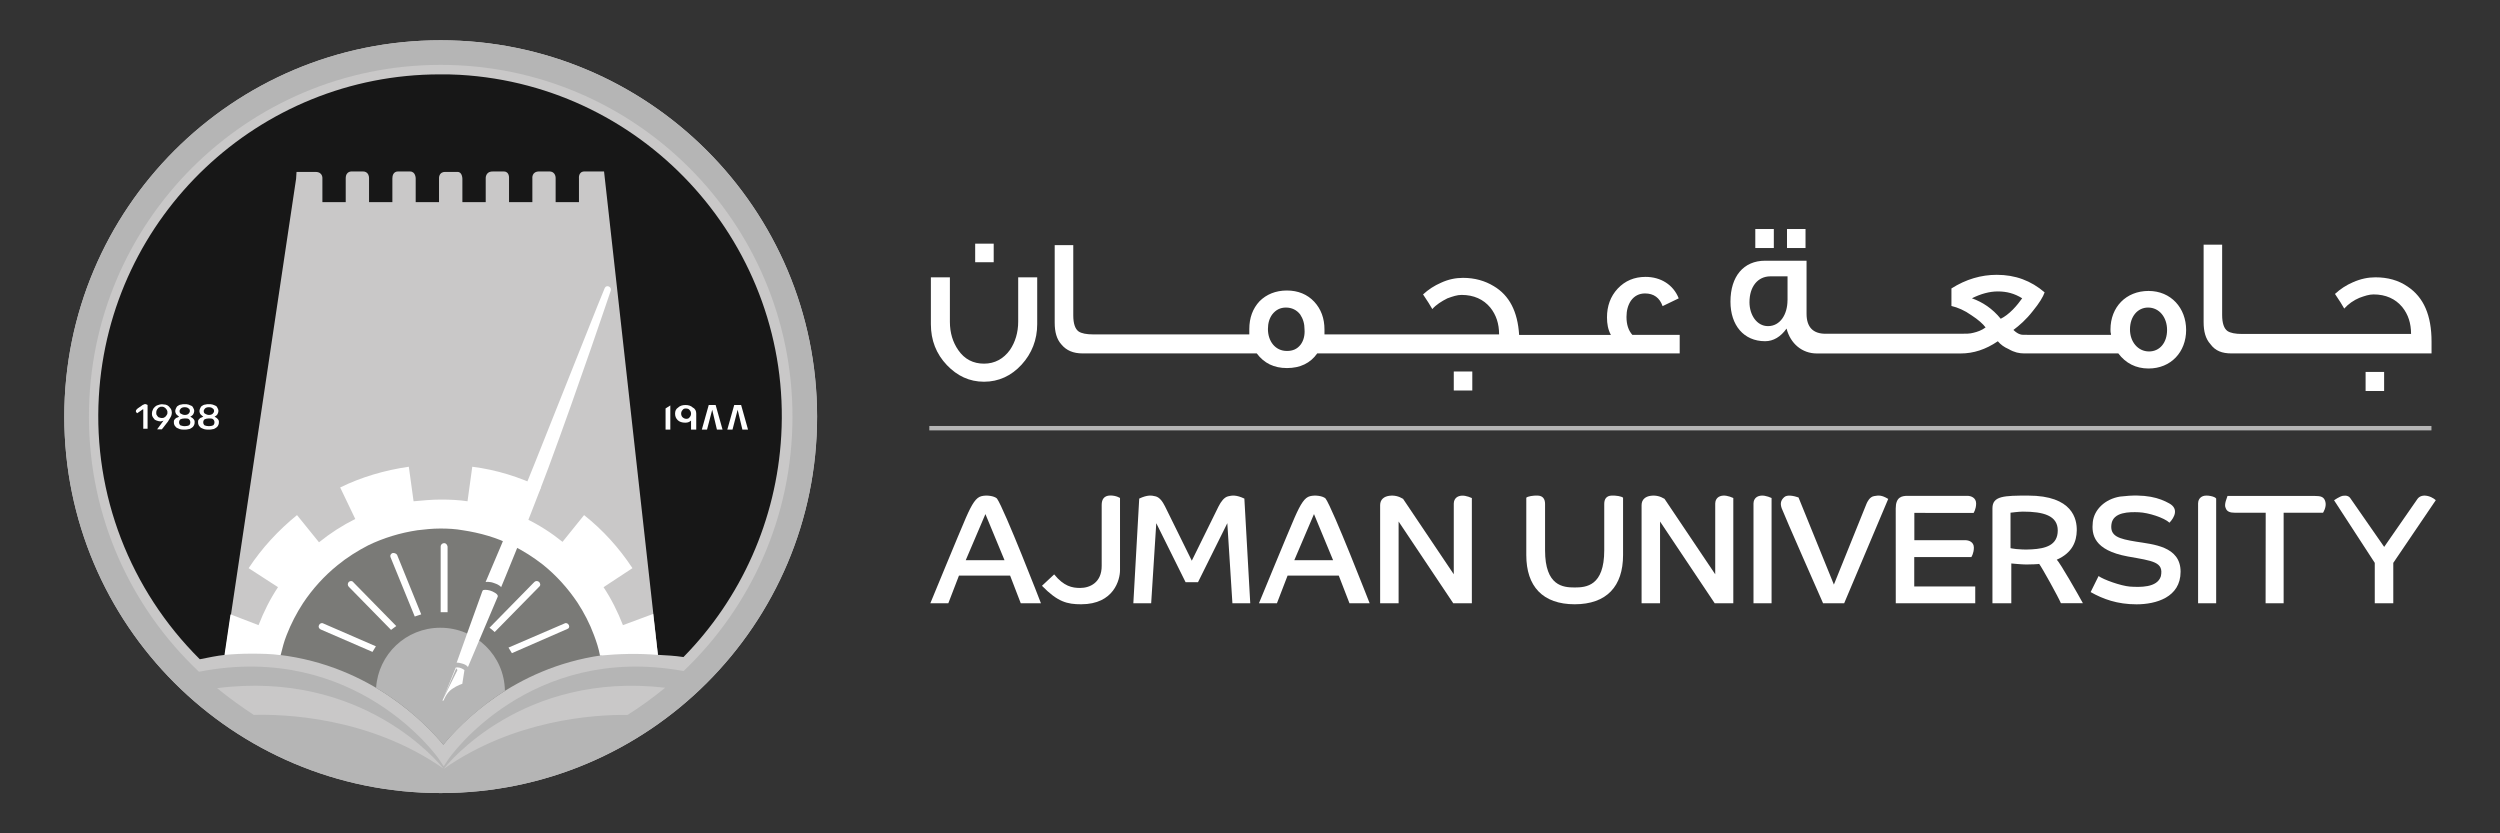 <svg xmlns="http://www.w3.org/2000/svg" xmlns:xlink="http://www.w3.org/1999/xlink" version="1.1" id="Layer_1" x="0px" y="0px" viewBox="0 0 510.24 170.08" style="enable-background:new 0 0 510.24 170.08;" xml:space="preserve">
<rect x="0" y="0" width="510.24" height="170.08" fill="#333333" stroke="none"/>
<style type="text/css">
	.st0{fill:#b5b5b5;}
	.st1{fill:#c9c8c8;}
	.st2{fill:#7a7a77;}
	.st3{fill:#171717;}
</style>
<g>
	<path d="M197.1,114.34l4.02-9.42l3.9,9.42H197.1z M203.47,101.74c-0.55-0.52-2.1-0.75-3.17-0.47c-1.08,0.27-1.88,1.47-3.15,4.37   c-1.27,2.9-7.27,17.48-7.27,17.48h3.67l2.17-5.64h10.44l2.17,5.64h4.12C212.47,123.12,204.97,103.84,203.47,101.74" fill="#ffffff"/>
	<path d="M264.16,114.34l4.02-9.42l3.9,9.42H264.16z M270.54,101.74c-0.55-0.52-2.1-0.75-3.17-0.47c-1.08,0.27-1.87,1.47-3.15,4.37   c-1.27,2.9-7.27,17.48-7.27,17.48h3.67l2.17-5.64h10.45l2.18,5.64h4.12C279.53,123.12,272.04,103.84,270.54,101.74" fill="#ffffff"/>
	<path d="M228.59,101.64v14.76c0,1.86-1.21,6.93-7.93,6.93c-2.84,0-4.77-0.46-8-3.77l2.49-2.33c1.98,2.44,3.68,2.77,5.3,2.77   c1.99,0,4.4-1.09,4.4-4.49v-12.46c0-1.11,0.47-1.89,1.73-1.92C227.84,101.12,228.59,101.64,228.59,101.64" fill="#ffffff"/>
	<path d="M281.67,123.12h3.78v-16.68l11.15,16.68h3.8v-21.47c-0.94-0.42-1.88-0.65-2.67-0.37c-0.79,0.28-1.02,0.99-1.02,1.5v14.43   l-10.35-15.4c-0.91-0.54-1.76-0.75-2.82-0.62c-1.06,0.14-1.86,0.75-1.86,1.91v19.72V123.12z" fill="#ffffff"/>
	<path d="M358,123.12h3.57v-21.48c-0.94-0.42-1.88-0.65-2.67-0.37c-0.79,0.28-1.02,0.99-1.02,1.5v20.35H358z" fill="#ffffff"/>
	<path d="M448.74,123.12h3.57v-21.36c-0.19-0.42-1.88-0.8-2.67-0.51c-0.79,0.28-1.02,0.99-1.02,1.5v20.37H448.74z" fill="#ffffff"/>
	<path d="M372.08,123.12h4.31l8.99-21.29c-1.36-0.82-1.95-0.74-2.88-0.58c-0.93,0.15-1.41,1.23-1.56,1.58   c-0.15,0.35-6.65,16.48-6.65,16.48l-7.22-17.78c-0.91-0.32-2.32-0.63-2.92-0.06c-0.61,0.56-0.89,1.17-0.52,2.25   S372.08,123.12,372.08,123.12" fill="#ffffff"/>
	<path d="M386.92,123.12h16.22v-3.42h-12.45v-6h11.65c0,0,0.52-0.76,0.52-1.93c0-1.17-1.04-1.52-1.78-1.52h-10.37v-5.57l12.09,0.01   c0,0,0.52-0.76,0.52-1.93c0-1.17-1.04-1.56-1.78-1.56h-12.21c-1.2,0-2.42,0.25-2.42,2.59S386.92,123.12,386.92,123.12" fill="#ffffff"/>
	<path d="M414.7,112.12c-2.72,0.16-4.36-0.24-4.36-0.24v-7.24c0,0,1.72-0.22,2.51-0.22c4.2,0,7.13,0.8,7.13,3.85   C419.98,111.32,417.42,111.96,414.7,112.12 M419.78,114.23c3.17-1.39,4.04-3.7,4.08-5.96c0.04-2.26-0.79-7.12-9.92-7.12   c-4.93,0-7.29,0.06-7.29,2.59v19.08v0.3h3.85V115c0,0,2.13,0.21,3.04,0.21c0.91,0,2.49-0.06,2.65-0.12   c0.58,0.77,3.91,6.76,4.43,8.02h4.49C424.23,121.48,420.46,114.87,419.78,114.23" fill="#ffffff"/>
	<path d="M426.69,120.84c2.53,1.43,5.44,2.5,9.37,2.5c3.93,0,8.99-1.4,8.99-6.65c0-5.25-5.68-5.58-9.13-6.15   c-3.45-0.57-5.33-1.07-4.98-3.57c0.35-2.5,3.66-2.5,5.6-2.42c1.94,0.08,5.14,1.1,6.24,2.13c1.02-1.08,1.94-2.83-0.03-3.93   c-1.96-1.1-4.79-2.05-10.07-1.4c-3.07,0.51-5.28,2.67-5.55,5.2c-0.27,2.53,0.19,5.73,7.13,7.02c5.17,0.92,7.4,1.11,6.76,4.05   c-0.75,2.37-4.31,2.23-6.33,2.1c-1.86-0.16-5.33-1.4-6.38-2.15L426.69,120.84z" fill="#ffffff"/>
	<path d="M462.4,123.12h3.68v-18.47h8.04c0,0,0.75-1.13,0.49-2.2c-0.26-1.07-0.94-1.23-2.18-1.23h-17.81   c-0.64,1.69-0.55,2.14-0.3,2.64c0.25,0.51,0.74,0.79,1.85,0.79h6.25L462.4,123.12z" fill="#ffffff"/>
	<path d="M488.46,114.88v8.24h-3.78v-8.24l-8.31-12.78c0,0,1.15-0.8,1.8-0.91c0.75-0.12,1.27,0.08,1.55,0.53l6.88,9.9l6.8-9.8   c0.41-0.56,1.14-0.82,2.13-0.58s1.6,0.85,1.6,0.85L488.46,114.88z" fill="#ffffff"/>
	<path d="M200.83,77.91c2.99,0,5.58-1.2,7.67-3.48c2.09-2.29,3.19-5.08,3.19-8.27V56.6h-3.88v9.06c0,2.19-0.6,4.18-1.69,5.77   c-1.3,1.8-3.09,2.79-5.28,2.79c-2.19,0-3.98-0.89-5.28-2.79c-1.09-1.59-1.69-3.48-1.69-5.77V56.6h-3.88v9.56   c0,3.29,1.09,6.08,3.28,8.37C195.35,76.71,197.84,77.91,200.83,77.91" fill="#ffffff"/>
	<rect x="199.03" y="49.73" width="3.78" height="3.79" fill="#ffffff"/>
	<path d="M279.39,72.13h0.8h5.97h0.79h25.79h1h3.09h3.49h4.08h18.42v-3.78h-9.66c-0.8-0.9-1.2-2.09-1.2-3.68   c0-1.29,0.3-2.39,0.9-3.29c0.7-0.99,1.69-1.49,2.89-1.49c1.79,0,2.99,0.9,3.58,2.59l3.29-1.59c-1.1-2.79-3.68-4.38-6.77-4.38   c-2.29,0-4.18,0.8-5.68,2.39c-1.49,1.6-2.19,3.58-2.19,5.88c0,1.29,0.2,2.49,0.8,3.58h-4.38h-0.6h-3.48h-3.49h-3.09h-1h-2.69   c-0.3-4.78-1.99-8.07-5.18-9.96c-1.79-1.09-3.88-1.69-6.27-1.69c-1.5,0-2.99,0.3-4.48,0.99c-1.39,0.6-2.59,1.39-3.68,2.39   c0.89,1.3,1.49,2.29,1.89,2.99c0.79-0.9,1.89-1.59,3.08-2.19c1.1-0.4,1.99-0.7,2.89-0.7c2.49,0,4.48,0.9,5.87,2.59   c1.19,1.49,1.79,3.28,1.79,5.47h-19.02h-0.79h-5.97h-0.8h-5.67h-1.1h-2.29v-0.99c0-2.29-0.7-4.18-2.09-5.68   c-1.39-1.49-3.29-2.29-5.58-2.29c-2.29,0-4.18,0.79-5.58,2.19c-1.39,1.49-2.09,3.39-2.09,5.68v1.09h-2.79h-0.9h-5.97h-0.8h-5.97   h-0.8h-5.98H231h-5.58h-1.2h-1.09c-1.39,0-2.39-0.2-2.99-0.6c-0.7-0.5-1.09-1.59-1.09-3.28V50.03h-3.79v15.83   c0,1.89,0.4,3.39,1.4,4.48c1,1.19,2.39,1.79,4.28,1.79h3.29h1.2H231h0.8h5.98h0.8h5.97h0.8h5.87h0.9h4.38   c1.49,1.99,3.49,2.99,6.17,2.99s4.78-1,6.17-2.99h3.78h1.1H279.39z M265.45,70.34c-0.7,0.9-1.59,1.29-2.79,1.29   c-2.39,0-3.88-1.99-3.88-4.48c0-1.19,0.3-2.19,0.89-2.99c0.7-0.89,1.59-1.39,2.79-1.39c1.19,0,2.19,0.5,2.89,1.39   c0.6,0.9,0.9,1.89,0.9,3.09C266.34,68.45,266.05,69.54,265.45,70.34" fill="#ffffff"/>
	<rect x="296.71" y="75.82" width="3.78" height="3.88" fill="#ffffff"/>
	<rect x="358.25" y="46.74" width="3.78" height="3.88" fill="#ffffff"/>
	<rect x="364.72" y="46.74" width="3.78" height="3.88" fill="#ffffff"/>
	<path d="M413.12,72.13h6.27h0.99h5.78h0.9h5.28c1.49,1.99,3.58,3.08,6.17,3.08c4.58,0,7.67-3.38,7.67-7.86   c0-4.48-3.09-7.97-7.67-7.97c-4.58,0-7.77,3.28-7.77,7.87c0,0.3,0,0.6,0.1,0.89v0.2h-3.88h-0.9h-5.77h-0.99h-5.48   c-0.8,0-1.3,0-1.49-0.1c-0.4-0.11-0.89-0.4-1.4-0.9c1.2-0.9,2.59-2.09,3.98-3.88c1.3-1.59,2.09-2.89,2.39-3.79   c-2.79-2.39-5.98-3.58-9.76-3.58c-3.19,0-6.27,0.89-9.26,2.78v3.58c1.29,0.3,2.69,0.9,4.08,1.89c1.39,0.9,2.39,1.8,2.89,2.49   c-0.8,0.6-1.69,0.9-2.49,1.09c-0.7,0.2-1.49,0.2-2.69,0.2h-4.88h-0.9h-5.97h-0.6h-5.97h-0.8h-5.87h-1h-1.49   c-2.59,0-3.88-1.39-3.88-4.08V53.21h-8.46c-4.38,0-7.07,3.18-7.07,8.36c0,4.78,2.69,8.07,7.07,8.07c1.69,0,3.19-0.9,4.38-2.58   c0.79,3.08,3.18,5.08,6.17,5.08h3.19h1h5.88h0.79h5.97h0.8h5.97h0.9h4.88c2.59,0,5.08-0.8,7.57-2.49c0.6,0.7,1.29,1.2,2.19,1.59   C411.12,71.93,412.12,72.13,413.12,72.13 M438.41,62.77c2.29,0,3.88,1.99,3.88,4.58c0,2.59-1.49,4.38-3.68,4.38   c-2.29,0-3.89-2-3.89-4.48C434.72,64.56,436.31,62.77,438.41,62.77 M364.82,61.28c0,2.89-1.49,5.28-3.98,5.28   c-2.29,0-3.78-2.29-3.78-4.88c0-3.18,1.69-5.28,4.28-5.28h3.49V61.28z M402.46,60.88c1.79-0.9,3.59-1.4,5.28-1.4   c1.79,0,3.38,0.4,4.98,1.4c-0.5,0.69-1.1,1.49-1.89,2.29c-0.89,0.9-1.69,1.49-2.49,1.89C406.64,62.97,404.65,61.67,402.46,60.88" fill="#ffffff"/>
	<path d="M455.43,72.13h3.28h1.2h5.58h0.8h5.78h1h23.2v-2.39c0-5.38-1.59-9.05-4.88-11.25c-1.89-1.3-4.08-1.89-6.57-1.89   c-1.5,0-2.99,0.3-4.58,1c-1.4,0.6-2.59,1.39-3.68,2.39c0.89,1.29,1.49,2.29,1.89,2.99c0.8-0.9,1.89-1.69,3.09-2.19   c1.09-0.4,1.99-0.7,2.89-0.7c2.49,0,4.48,0.9,5.87,2.59c1.2,1.49,1.79,3.29,1.79,5.48h-19.02h-1h-5.78h-0.8h-5.58h-1.2h-1.1   c-1.39,0-2.39-0.2-2.99-0.6c-0.7-0.49-1.09-1.59-1.09-3.28V49.93h-3.78v15.83c0,1.89,0.4,3.39,1.39,4.48   C452.15,71.63,453.54,72.13,455.43,72.13" fill="#ffffff"/>
	<rect x="482.81" y="75.91" width="3.78" height="3.89" fill="#ffffff"/>
	<rect x="189.67" y="86.94" class="st0" width="306.58" height="0.9" fill="#ffffff"/>
	<path d="M241.97,118.82l-5.98-12.04l-1.04,16.34h-3.64l1.2-21.36c1.68-0.79,2.52-0.66,3.33-0.46c0.82,0.2,1.43,1.04,1.93,2.04   c0.51,0.99,5.47,11.1,5.47,11.1h0c0,0,4.96-10.11,5.47-11.1c0.51-0.99,1.12-1.83,1.93-2.04c0.81-0.2,1.65-0.33,3.33,0.46l1.2,21.36   h-3.64l-1.04-16.34l-5.98,12.04H241.97z" fill="#ffffff"/>
	<path d="M321.4,123.33c-6.55,0-9.89-3.67-9.89-10.04v-11.71c0.27-0.27,1.39-0.48,2.38-0.43c0.99,0.05,1.45,0.68,1.45,1.69v9.48   c0,7.28,3.68,7.58,6.04,7.58h0c2.36,0,6.04-0.3,6.04-7.58v-9.48c0-1.01,0.47-1.64,1.46-1.69c0.99-0.05,2.11,0.16,2.38,0.43v11.71   c0,6.37-3.34,10.04-9.89,10.04H321.4z" fill="#ffffff"/>
	<path d="M335.03,123.12h3.78v-16.68l11.15,16.68h3.8v-21.48c-0.94-0.42-1.88-0.65-2.67-0.37c-0.79,0.28-1.02,0.99-1.02,1.5v14.44   l-10.35-15.4c-0.91-0.54-1.76-0.75-2.82-0.62c-1.06,0.14-1.86,0.75-1.86,1.91v19.72V123.12z" fill="#ffffff"/>
	<path class="st1" d="M89.94,8.22c42.43,0,76.83,34.39,76.83,76.82s-34.4,76.82-76.83,76.82c-42.43,0-76.82-34.39-76.82-76.82   S47.51,8.22,89.94,8.22" fill="#ffffff"/>
	<path class="st2" d="M90.48,151.99c3.29-4.1,14.24-15.67,32.31-18.24c-0.36-1.51-0.8-2.94-1.25-4.27   c-0.89-2.31-2.05-4.54-3.38-6.67c-1.96-3.02-4.36-5.61-7.12-7.83c-1.96-1.6-4.09-2.94-6.41-4.01c-3.12-1.51-6.59-2.58-10.15-3.11   c-1.51-0.18-3.03-0.36-4.63-0.36c-1.6,0-3.2,0.09-4.71,0.36c-3.56,0.53-7.03,1.6-10.14,3.11c-2.32,1.15-4.45,2.49-6.32,4.09   c-2.76,2.23-5.16,4.89-7.12,7.83c-1.34,2.05-2.49,4.27-3.38,6.58c-0.54,1.33-0.89,2.76-1.25,4.18   C75.79,135.88,87.1,147.9,90.48,151.99" fill="#ffffff"/>
	<path class="st3" d="M159.45,88.92c2.2-38.41-27.31-71.45-65.63-73.65c-1.32-0.09-2.73-0.09-4.05-0.09   c-36.91,0-67.49,28.9-69.6,65.81c-1.15,19.91,6.34,39.38,20.61,53.56c1.76-0.35,3.46-0.71,5.13-0.89L60.43,36.5l0.09-1.41h3.87   c1.58,0,1.41,1.41,1.41,1.41v4.76h4.76v-4.85c0-1.59,1.32-1.41,1.32-1.41h2.21c0,0,1.23-0.09,1.23,1.41v4.85h4.76v-4.85   c0-1.5,1.14-1.41,1.14-1.41h2.47c1.15,0,1.15,1.41,1.15,1.41v4.85h4.76v-4.85c0,0-0.09-1.32,1.24-1.32h2.56   c0.97,0,0.97,1.41,0.97,1.41v4.76h4.76v-4.85c0,0-0.09-1.41,1.41-1.41h2.29c1.15,0,1.06,1.32,1.06,1.32v4.93h4.76v-4.85   c0,0-0.18-1.41,1.41-1.41h2.02c1.41,0,1.32,1.41,1.32,1.41v4.85h4.76v-4.85c0,0-0.18-1.41,1.15-1.41h3.97l10.99,98.66   c1.67,0.09,3.46,0.18,5.22,0.45C151.26,122.13,158.48,106.09,159.45,88.92" fill="#ffffff"/>
	<path d="M90.65,110.85L90.65,110.85c-0.35,0-0.71,0.27-0.71,0.71v13.39h0.27h1.14v-13.39C91.26,111.12,91,110.85,90.65,110.85" fill="#ffffff"/>
	<path d="M80.08,112.88L80.08,112.88c-0.36,0.18-0.53,0.53-0.36,0.88l4.93,12.07c0.44-0.18,0.88-0.26,1.32-0.44l-4.93-12.16   C80.87,112.97,80.43,112.79,80.08,112.88" fill="#ffffff"/>
	<path d="M71.18,118.78L71.18,118.78c-0.26,0.27-0.26,0.71,0,0.97l8.63,8.81c0.35-0.26,0.71-0.53,1.06-0.79l-8.81-8.99   C71.88,118.52,71.44,118.52,71.18,118.78" fill="#ffffff"/>
	<path d="M65.1,127.59L65.1,127.59c-0.17,0.35,0,0.71,0.35,0.88l10.57,4.58c0.26-0.35,0.44-0.79,0.7-1.14l-10.75-4.67   C65.63,127.06,65.28,127.24,65.1,127.59" fill="#ffffff"/>
	<path d="M110.03,118.78L110.03,118.78c-0.27-0.26-0.71-0.26-0.97,0l-9.16,9.34c0.35,0.26,0.71,0.53,1.06,0.88l9.08-9.25   C110.38,119.49,110.29,119.05,110.03,118.78" fill="#ffffff"/>
	<path d="M116.11,127.59L116.11,127.59c-0.18-0.35-0.53-0.53-0.88-0.35l-11.45,4.93c0.26,0.35,0.44,0.79,0.7,1.14l11.28-4.93   C116.11,128.3,116.28,127.94,116.11,127.59" fill="#ffffff"/>
	<path class="st0" d="M76.76,140.39c0.44-6.87,6.13-12.27,13.1-12.27c7.22,0,13.1,5.67,13.19,12.89   c-6.43,4.06-10.72,8.78-12.57,10.98C88.45,149.62,83.9,144.59,76.76,140.39 M166.76,85.04c0,42.46-34.36,76.82-76.82,76.82   c-42.46,0-76.82-34.36-76.82-76.82S47.48,8.22,89.94,8.22C132.41,8.22,166.76,42.67,166.76,85.04 M90.47,156.84L90.47,156.84   c-0.88-1.15-16.47-20.17-46.16-16.39c2.38,1.94,4.93,3.79,7.49,5.46C57.87,145.74,75.32,146.27,90.47,156.84 M128.09,145.91   c2.64-1.67,5.2-3.52,7.67-5.55c-28.98-3.35-44.23,15.33-45.19,16.56C104.92,146.88,121.22,145.83,128.09,145.91 M161.74,85.04   c0-39.64-32.16-71.8-71.8-71.8c-39.64,0-71.79,32.15-71.79,71.8c0,20.53,8.63,39.03,22.46,52.06   c31.98-6.26,48.72,17.44,48.89,17.71l1.06,1.58l1.06-1.58c0.18-0.26,16.47-23.52,47.75-17.88h0.18   C153.2,123.89,161.74,105.48,161.74,85.04" fill="#ffffff"/>
	<path d="M29.15,83.54l-1.14,0.79c0,0-0.09,0-0.09-0.09c-0.09,0-0.09-0.09-0.09-0.09l-0.09-0.09V83.9c0-0.09,0-0.18,0.09-0.27   c0.09-0.09,0.18-0.18,0.27-0.27l0.88-0.61c0.09-0.09,0.27-0.18,0.35-0.18c0.09-0.09,0.26-0.09,0.35-0.09c0.09,0,0.18,0,0.26,0.09   c0.09,0,0.18,0.09,0.18,0.09v4.85h-0.88v-3.96H29.15z" fill="#ffffff"/>
	<path d="M33.38,85.83c-0.09,0-0.09,0.09-0.26,0.09c-0.09,0-0.18,0.09-0.35,0.09c-0.26,0-0.53-0.09-0.79-0.17   c-0.26-0.09-0.44-0.18-0.53-0.36c-0.18-0.18-0.26-0.35-0.35-0.52c-0.09-0.18-0.09-0.44-0.09-0.62c0-0.26,0.09-0.53,0.18-0.7   c0.09-0.27,0.26-0.44,0.44-0.62c0.18-0.18,0.35-0.27,0.62-0.35c0.26-0.09,0.53-0.17,0.79-0.17c0.26,0,0.53,0.09,0.79,0.09   c0.26,0.09,0.44,0.17,0.62,0.35c0.18,0.17,0.27,0.35,0.44,0.53c0.09,0.18,0.18,0.44,0.18,0.71c0,0.35-0.09,0.7-0.26,0.97   c-0.18,0.26-0.35,0.61-0.53,0.88l-1.24,1.59h-0.97L33.38,85.83z M31.89,84.25c0,0.18,0,0.35,0.09,0.44   c0.09,0.18,0.18,0.27,0.26,0.36c0.09,0.09,0.17,0.17,0.35,0.17c0.18,0.09,0.26,0.09,0.44,0.09c0.18,0,0.35,0,0.44-0.09   c0.18-0.09,0.26-0.09,0.35-0.26c0.09-0.09,0.18-0.18,0.26-0.36c0.09-0.09,0.09-0.26,0.09-0.44c0-0.18,0-0.26-0.09-0.44   c-0.09-0.17-0.18-0.27-0.26-0.36c-0.09-0.08-0.18-0.17-0.35-0.26c-0.18-0.09-0.26-0.09-0.44-0.09c-0.18,0-0.35,0-0.44,0.09   c-0.18,0.09-0.26,0.09-0.35,0.26c-0.09,0.09-0.18,0.18-0.26,0.36C31.89,83.98,31.89,84.07,31.89,84.25" fill="#ffffff"/>
	<path d="M36.55,85.04c-0.26-0.18-0.44-0.36-0.61-0.53c-0.09-0.18-0.18-0.44-0.18-0.61c0-0.18,0.09-0.44,0.18-0.62   c0.09-0.18,0.18-0.35,0.35-0.44c0.18-0.09,0.36-0.26,0.62-0.26c0.26-0.09,0.53-0.09,0.79-0.09c0.26,0,0.53,0,0.79,0.09   c0.26,0.09,0.44,0.18,0.62,0.26c0.18,0.09,0.26,0.27,0.35,0.44c0.09,0.17,0.18,0.35,0.18,0.62c0,0.18-0.09,0.44-0.18,0.61   c-0.09,0.17-0.27,0.35-0.62,0.53c0.18,0.09,0.27,0.18,0.44,0.27c0.09,0.08,0.18,0.17,0.26,0.26c0.09,0.09,0.09,0.18,0.18,0.35v0.35   c0,0.26-0.09,0.44-0.18,0.62c-0.09,0.18-0.26,0.35-0.44,0.44c-0.18,0.09-0.35,0.26-0.62,0.26c-0.26,0.09-0.53,0.09-0.88,0.09   c-0.35,0-0.61,0-0.88-0.09c-0.26-0.09-0.44-0.18-0.61-0.26c-0.18-0.09-0.26-0.26-0.44-0.44c-0.09-0.18-0.18-0.35-0.18-0.62v-0.35   c0-0.09,0.09-0.27,0.18-0.35c0.09-0.09,0.18-0.18,0.27-0.26C36.29,85.22,36.38,85.13,36.55,85.04 M37.7,86.98   c0.36,0,0.71-0.08,0.88-0.17c0.18-0.18,0.26-0.35,0.26-0.62c0-0.26-0.09-0.44-0.26-0.61c-0.17-0.18-0.53-0.18-0.88-0.18   c-0.35,0-0.7,0.09-0.88,0.18c-0.18,0.18-0.27,0.35-0.27,0.61c0,0.27,0.09,0.44,0.27,0.62C37.09,86.89,37.35,86.98,37.7,86.98    M37.7,84.69c0.36,0,0.62-0.09,0.79-0.26c0.17-0.18,0.26-0.35,0.26-0.53c0-0.27-0.09-0.44-0.26-0.53   c-0.18-0.17-0.44-0.26-0.79-0.26c-0.35,0-0.61,0.09-0.79,0.26c-0.18,0.18-0.26,0.36-0.26,0.53c0,0.26,0.08,0.44,0.26,0.53   C37.09,84.51,37.35,84.69,37.7,84.69" fill="#ffffff"/>
	<path d="M41.49,85.04c-0.26-0.18-0.44-0.36-0.61-0.53c-0.09-0.18-0.18-0.44-0.18-0.61c0-0.18,0.09-0.44,0.18-0.62   c0.09-0.18,0.17-0.35,0.35-0.44c0.18-0.09,0.35-0.26,0.62-0.26c0.26-0.09,0.53-0.09,0.79-0.09c0.26,0,0.53,0,0.79,0.09   c0.27,0.09,0.44,0.18,0.62,0.26c0.18,0.09,0.27,0.27,0.35,0.44c0.09,0.17,0.18,0.35,0.18,0.62c0,0.18-0.09,0.44-0.18,0.61   c-0.08,0.17-0.26,0.35-0.61,0.53c0.18,0.09,0.26,0.18,0.44,0.27c0.09,0.08,0.17,0.17,0.26,0.26c0.09,0.09,0.09,0.18,0.18,0.35v0.35   c0,0.26-0.09,0.44-0.18,0.62c-0.09,0.18-0.26,0.35-0.44,0.44c-0.18,0.09-0.35,0.26-0.62,0.26c-0.27,0.09-0.53,0.09-0.88,0.09   c-0.35,0-0.61,0-0.88-0.09c-0.27-0.09-0.44-0.18-0.62-0.26c-0.17-0.09-0.26-0.26-0.44-0.44c-0.09-0.18-0.18-0.35-0.18-0.62v-0.35   c0-0.09,0.09-0.27,0.18-0.35c0.09-0.09,0.17-0.18,0.26-0.26C41.14,85.22,41.31,85.13,41.49,85.04 M42.63,86.98   c0.35,0,0.7-0.08,0.88-0.17c0.18-0.18,0.26-0.35,0.26-0.62c0-0.26-0.09-0.44-0.26-0.61c-0.18-0.18-0.53-0.18-0.88-0.18   c-0.35,0-0.7,0.09-0.88,0.18c-0.18,0.18-0.27,0.35-0.27,0.61c0,0.27,0.09,0.44,0.27,0.62C41.93,86.89,42.28,86.98,42.63,86.98    M42.63,84.69c0.35,0,0.62-0.09,0.79-0.26c0.18-0.18,0.27-0.35,0.27-0.53c0-0.27-0.09-0.44-0.27-0.53   c-0.17-0.17-0.44-0.26-0.79-0.26c-0.35,0-0.62,0.09-0.79,0.26c-0.18,0.18-0.26,0.36-0.26,0.53c0,0.26,0.09,0.44,0.26,0.53   C42.02,84.51,42.28,84.69,42.63,84.69" fill="#ffffff"/>
	<polygon points="135.84,83.36 135.84,87.68 136.81,87.68 136.81,82.75  " fill="#ffffff"/>
	<path d="M142.1,84.42v3.26h-1.06v-1.85c-0.27,0.26-0.62,0.44-1.15,0.44c-0.7,0-1.23-0.18-1.58-0.53c-0.36-0.36-0.53-0.79-0.53-1.32   c0-0.53,0.18-0.97,0.62-1.24c0.35-0.35,0.88-0.52,1.5-0.52c0.62,0,1.15,0.17,1.5,0.52C141.92,83.45,142.1,83.9,142.1,84.42    M141.04,84.42c0-0.26-0.09-0.53-0.27-0.7c-0.17-0.26-0.44-0.35-0.79-0.35c-0.35,0-0.53,0.09-0.7,0.35   c-0.18,0.18-0.26,0.44-0.26,0.7c0,0.26,0.09,0.53,0.26,0.71c0.18,0.17,0.44,0.35,0.79,0.35c0.35,0,0.53-0.09,0.7-0.35   C140.95,84.95,141.04,84.69,141.04,84.42" fill="#ffffff"/>
	<polygon points="147.47,87.68 146.32,87.68 145.36,83.63 144.3,87.68 143.24,87.68 144.65,82.66 146.06,82.66  " fill="#ffffff"/>
	<polygon points="152.67,87.68 151.52,87.68 150.55,83.63 149.5,87.68 148.44,87.68 149.85,82.66 151.26,82.66  " fill="#ffffff"/>
	<path d="M93.2,135.26c0,0,0.27-0.09,1.15,0.18c0.97,0.27,1.15,0.71,1.15,0.71l6.08-14.36c0,0,0.18-0.35-0.53-0.79   c-0.7-0.44-1.41-0.62-2.02-0.62c-0.62,0-0.53,0.18-0.8,0.88C97.96,121.95,93.2,135.26,93.2,135.26" fill="#ffffff"/>
	<path d="M102.28,119.84c0,0-0.26-0.44-1.32-0.79c-1.06-0.44-1.85-0.26-1.85-0.26s5.02-11.63,10.13-24.49   c6.52-16.3,13.83-34.8,14.18-35.5c0.35-0.79,1.49-0.26,1.23,0.53c-0.09,0.26-6.52,19.38-12.68,36.03   C107.12,108.3,102.28,119.84,102.28,119.84" fill="#ffffff"/>
	<path d="M94.17,136.4c-0.53-0.26-1.15-0.17-1.15-0.17l-2.73,6.78l2.82-6.61l0.26,0.35c-0.26,0.44-3.08,6.26-3.08,6.26h0.09   c0.09,0,0.09,0,0.18-0.09c0,0,0.53-1.5,1.68-2.29c1.14-0.79,2.11-1.06,2.11-1.06l0.44-2.82C94.79,136.84,94.79,136.67,94.17,136.4" fill="#ffffff"/>
	<path d="M134.28,133.67l-0.97-8.37l-6.17,2.29c-1.06-2.73-2.38-5.37-3.96-7.75l5.9-3.88c-2.73-4.14-5.99-7.75-9.87-10.83l-4.4,5.46   c-2.29-1.85-4.76-3.43-7.49-4.76l3.08-6.34c-4.32-2.12-9.07-3.61-14.01-4.23l-0.97,7.05c-1.76-0.27-3.61-0.35-5.46-0.35   s-3.7,0.18-5.55,0.35l-0.97-7.05c-4.93,0.71-9.69,2.11-14.01,4.23l3.08,6.43c-2.64,1.32-5.11,2.91-7.4,4.76l-4.49-5.55   c-3.79,3.08-7.14,6.69-9.87,10.83l5.99,3.88c-1.59,2.38-2.91,5.02-3.97,7.75l-5.72-2.2l-1.23,8.28c1.85-0.18,3.61-0.26,5.37-0.26   c2.11,0,4.15,0.03,6.09,0.3c0.35-1.41,0.69-2.77,1.22-4.09c0.89-2.29,2.03-4.5,3.35-6.52c1.94-2.91,4.32-5.55,7.05-7.75   c1.94-1.59,4.05-2.91,6.25-4.05c3.09-1.5,6.52-2.55,10.05-3.08c1.49-0.18,3.08-0.35,4.67-0.35c1.59,0,3.08,0.08,4.58,0.35   c3.52,0.53,6.96,1.5,10.04,3.08c2.29,1.06,4.41,2.47,6.34,3.96c2.73,2.2,5.11,4.85,7.05,7.75c1.32,2.03,2.47,4.23,3.35,6.61   c0.53,1.41,0.97,2.77,1.23,4.18C126.35,133.44,130.23,133.32,134.28,133.67" fill="#ffffff"/>
</g>
</svg>